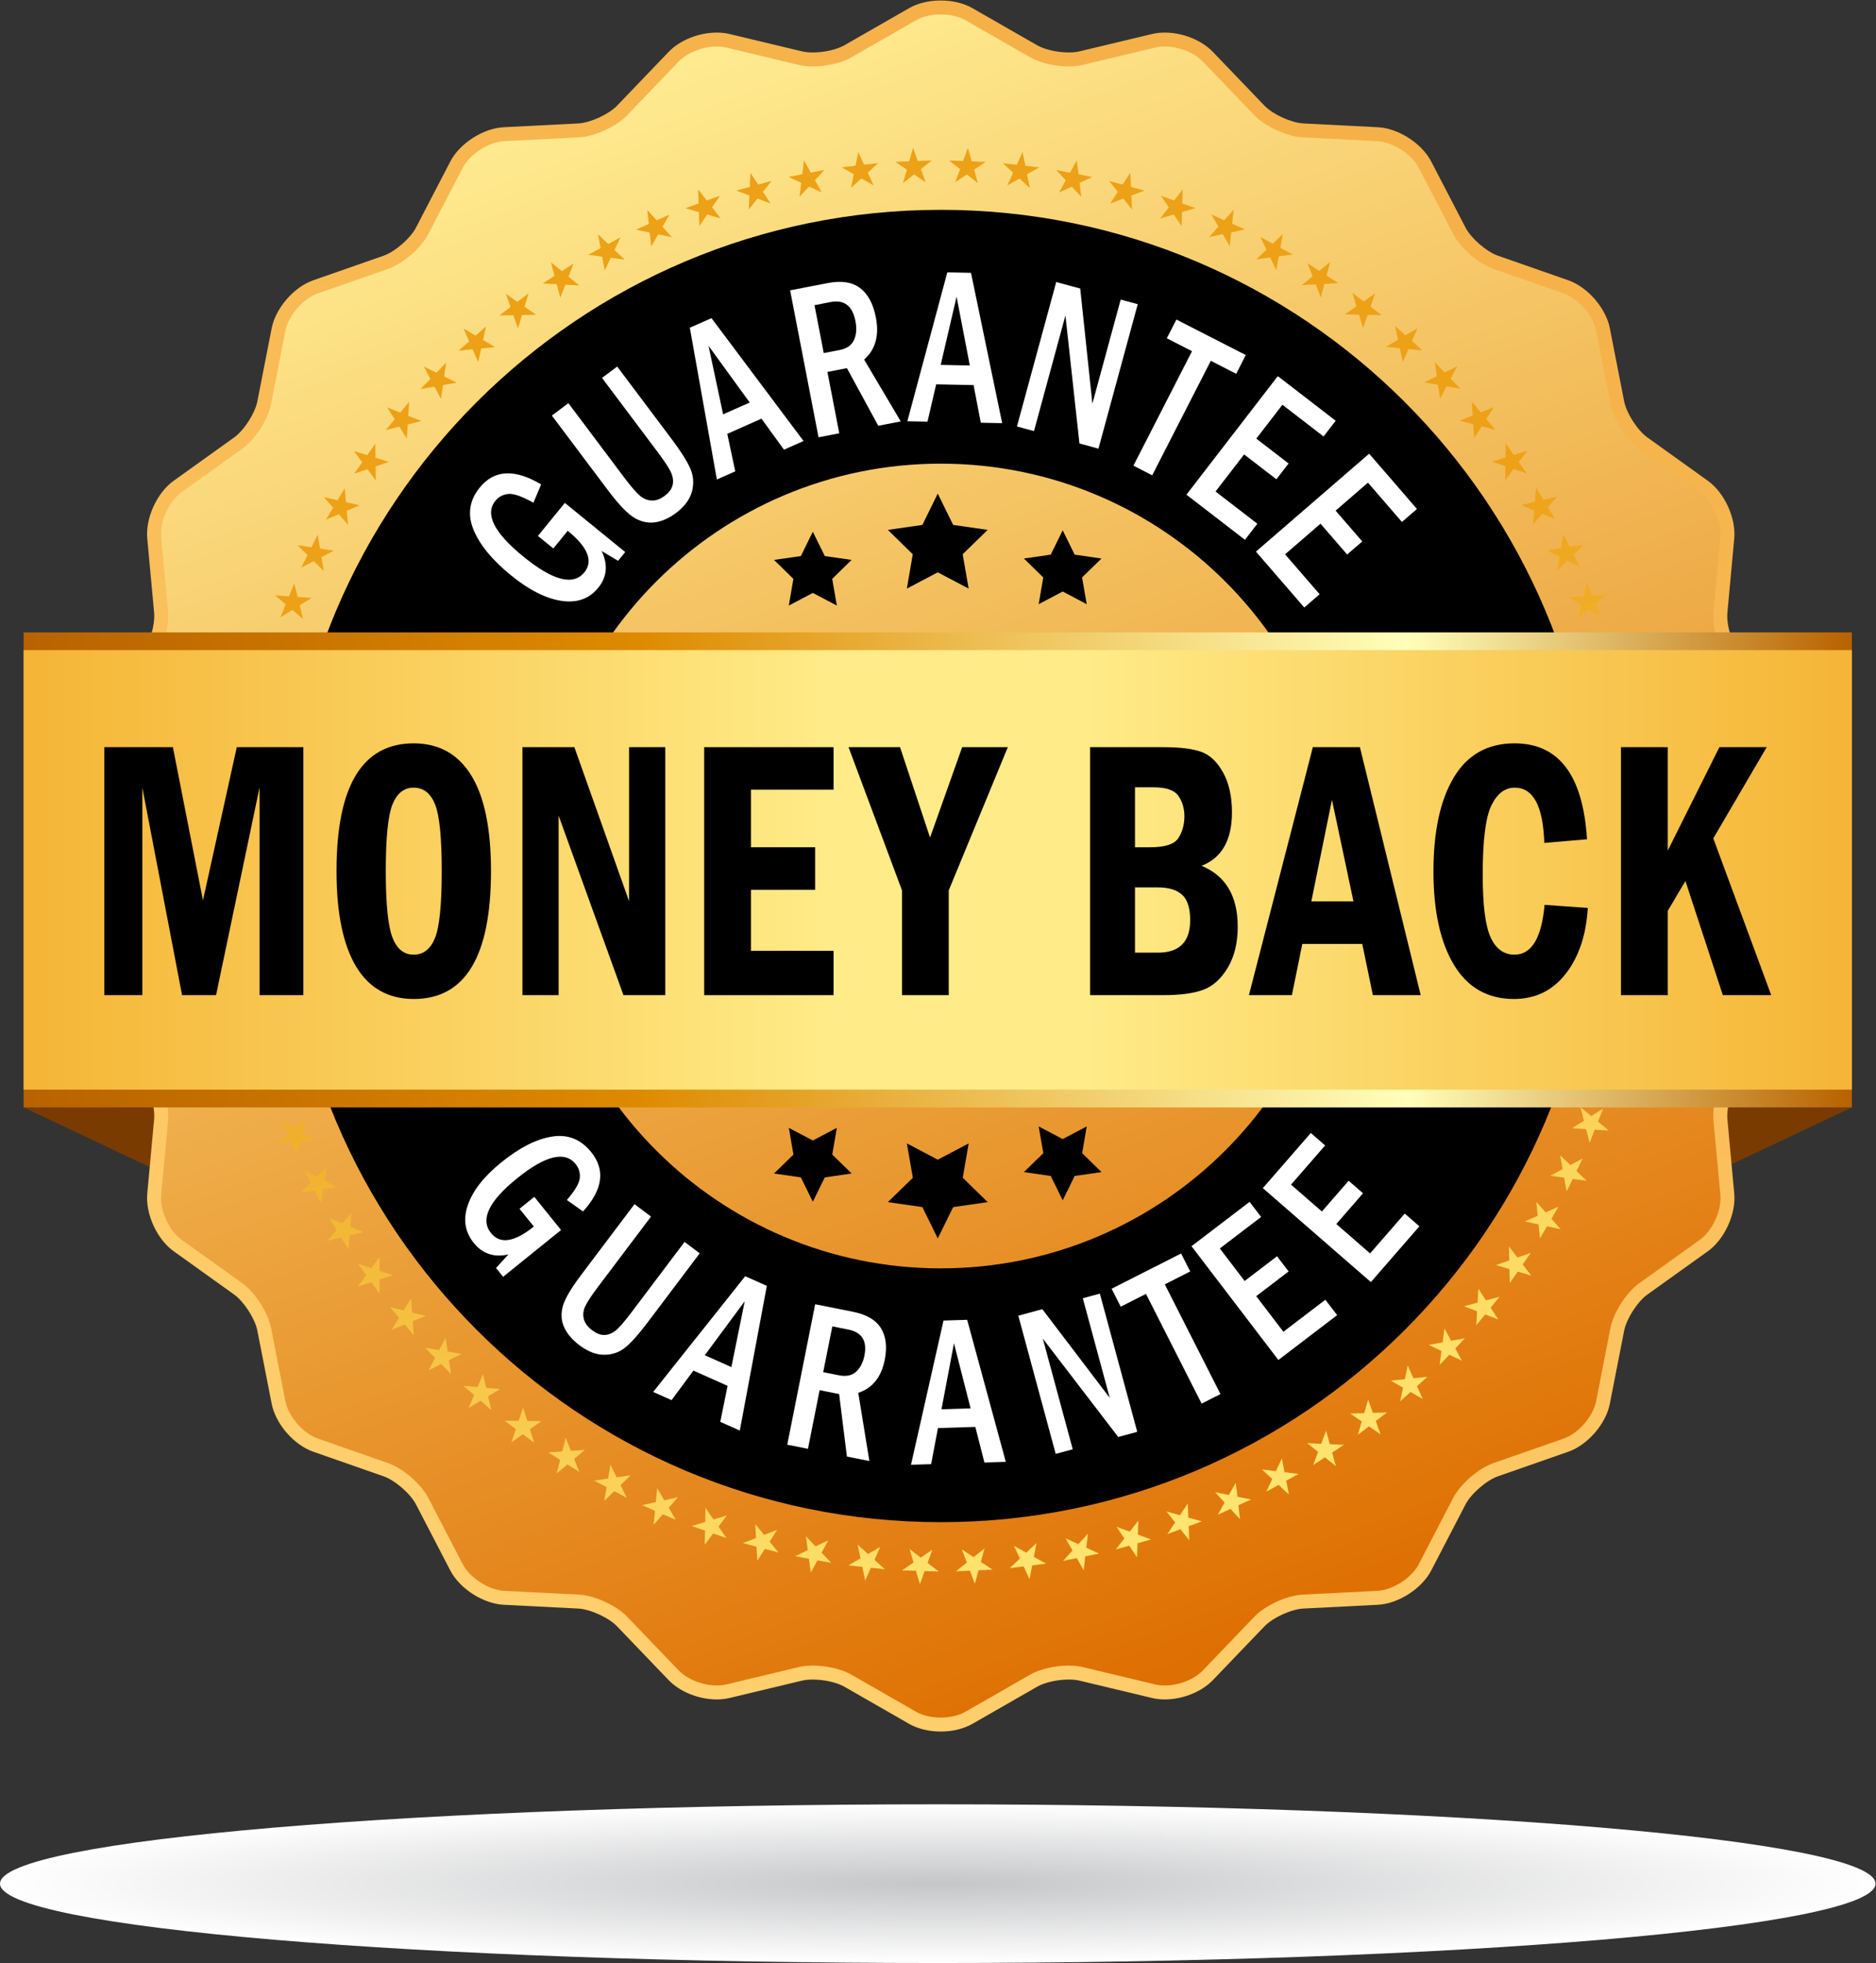 <?xml version="1.0" encoding="UTF-8" standalone="no"?>
<!-- Created with Inkscape (http://www.inkscape.org/) -->

<svg
   version="1.1"
   id="svg2"
   xml:space="preserve"
   width="530.653"
   height="555.28"
   viewBox="0 0 530.653 555.28"
   sodipodi:docname="shutterstock_243281017.eps"
   xmlns:inkscape="http://www.inkscape.org/namespaces/inkscape"
   xmlns:sodipodi="http://sodipodi.sourceforge.net/DTD/sodipodi-0.dtd"
   xmlns="http://www.w3.org/2000/svg"
   xmlns:svg="http://www.w3.org/2000/svg"><rect x="0" y="0" width="530.653" height="555.28" fill="#333333" stroke="none"/><defs
     id="defs6"><clipPath
       clipPathUnits="userSpaceOnUse"
       id="clipPath18"><path
         d="M 3979.88,168.379 C 3979.88,75.371 3088.96,0 1989.94,0 890.93,0 0,75.371 0,168.379 c 0,93.012 890.93,168.383 1989.94,168.383 1099.02,0 1989.94,-75.371 1989.94,-168.383 z"
         id="path16" /></clipPath><radialGradient
       fx="0"
       fy="0"
       cx="0"
       cy="0"
       r="1"
       gradientUnits="userSpaceOnUse"
       gradientTransform="matrix(1990.08,0,0,-168.372,1989.95,168.38)"
       spreadMethod="pad"
       id="radialGradient24"><stop
         style="stop-opacity:1;stop-color:#c5c6c8"
         offset="0"
         id="stop20" /><stop
         style="stop-opacity:1;stop-color:#ffffff"
         offset="1"
         id="stop22" /></radialGradient><clipPath
       clipPathUnits="userSpaceOnUse"
       id="clipPath38"><path
         d="m 1996.3,491.219 c -25.01,0 -48.91,5.812 -67.29,16.383 l -137.24,78.738 c -15.88,9.09 -42.83,15.191 -67.01,15.191 -8.63,0 -16.55,-0.781 -22.84,-2.301 l -153.93,-36.851 c -8.35,-2.008 -17.4,-3.051 -26.82,-3.051 -38.28,0 -78.42,16.102 -102.27,40.953 L 1309.37,714.5 c -17.7,18.422 -57.03,36.422 -82.56,37.699 l -158.04,7.992 c -43.48,2.219 -93.172,34.149 -113.211,72.739 l -72.926,140.422 c -11.774,22.699 -44.488,51.038 -68.625,59.448 l -149.356,52.21 c -41.054,14.34 -79.781,59 -88.132,101.66 L 546.094,1342 c -4.879,25.09 -28.274,61.49 -49.051,76.38 l -128.645,92.15 c -35.335,25.32 -59.882,79.08 -55.894,122.4 l 14.566,157.55 c 2.383,25.45 -9.808,66.96 -25.539,87.12 l -97.465,124.66 c -26.808,34.28 -35.211,92.77 -19.125,133.19 l 58.364,147.08 c 9.414,23.76 9.414,67.05 0,90.79 l -58.364,147.11 c -16.062,40.39 -7.644,98.91 19.125,133.17 l 97.465,124.67 c 15.731,20.12 27.922,61.64 25.539,87.1 l -14.566,157.55 c -3.988,43.3 20.559,97.08 55.863,122.39 l 128.676,92.19 c 20.777,14.89 44.172,51.28 49.051,76.36 l 30.426,155.32 c 8.398,42.7 47.078,87.36 88.132,101.67 l 149.403,52.19 c 24.121,8.44 56.828,36.8 68.578,59.46 l 72.926,140.43 c 20.039,38.6 69.771,70.56 113.211,72.74 l 158.04,8.01 c 25.53,1.29 64.86,19.27 82.56,37.7 l 109.53,114.2 c 23.85,24.87 63.99,40.94 102.27,40.94 9.42,0 18.47,-1.02 26.82,-3.02 l 153.93,-36.86 c 6.32,-1.5 14.21,-2.31 22.85,-2.31 24.17,0.02 51.12,6.13 67,15.23 l 137.24,78.72 c 18.39,10.54 42.3,16.35 67.29,16.35 24.98,0 48.88,-5.81 67.27,-16.33 l 137.28,-78.74 c 15.89,-9.1 42.83,-15.23 67,-15.23 8.66,0 16.53,0.81 22.81,2.31 l 153.94,36.86 c 8.37,2 17.42,3.02 26.85,3.02 38.27,0 78.4,-16.07 102.23,-40.94 l 109.54,-114.2 c 17.7,-18.43 57.04,-36.41 82.58,-37.7 l 158.05,-8.01 c 43.43,-2.18 93.14,-34.14 113.19,-72.74 l 72.92,-140.43 c 11.8,-22.66 44.49,-51.02 68.6,-59.46 l 149.4,-52.19 c 41.08,-14.35 79.77,-59.01 88.12,-101.67 l 30.4,-155.32 c 4.91,-25.05 28.31,-61.45 49.12,-76.36 l 128.6,-92.19 c 35.35,-25.34 59.92,-79.13 55.87,-122.42 l -14.52,-157.52 c -2.39,-25.46 9.79,-66.98 25.52,-87.1 l 97.47,-124.67 c 26.8,-34.24 35.22,-92.76 19.14,-133.18 l -58.36,-147.1 c -9.45,-23.74 -9.45,-67.02 0,-90.79 l 58.36,-147.08 c 16.08,-40.44 7.66,-98.92 -19.14,-133.19 l -97.44,-124.68 c -15.76,-20.14 -27.94,-61.65 -25.56,-87.07 l 14.56,-157.58 c 4.02,-43.3 -20.55,-97.08 -55.9,-122.42 l -128.66,-92.13 c -20.75,-14.92 -44.15,-51.3 -49.06,-76.38 l -30.4,-155.29 c -8.35,-42.67 -47.04,-87.32 -88.09,-101.7 l -149.44,-52.21 c -24.1,-8.41 -56.79,-36.749 -68.62,-59.448 L 3037.07,832.93 c -20.06,-38.59 -69.78,-70.52 -113.22,-72.739 l -158.05,-7.992 c -25.54,-1.277 -64.88,-19.277 -82.58,-37.699 L 2573.68,600.281 c -23.83,-24.851 -63.96,-40.953 -102.23,-40.953 -9.43,0 -18.48,1.043 -26.85,3.051 l -153.9,36.851 c -6.3,1.52 -14.19,2.301 -22.82,2.301 -24.2,0 -51.16,-6.101 -67.05,-15.222 l -137.25,-78.707 c -18.39,-10.571 -42.28,-16.383 -67.28,-16.383 z"
         id="path36" /></clipPath><linearGradient
       x1="0"
       y1="0"
       x2="1"
       y2="0"
       gradientUnits="userSpaceOnUse"
       gradientTransform="matrix(-1254.11,-3445.63,-3445.63,1254.11,2623.36,4050.75)"
       spreadMethod="pad"
       id="linearGradient44"><stop
         style="stop-opacity:1;stop-color:#f5b047"
         offset="0"
         id="stop40" /><stop
         style="stop-opacity:1;stop-color:#ffcf6e"
         offset="1"
         id="stop42" /></linearGradient><clipPath
       clipPathUnits="userSpaceOnUse"
       id="clipPath54"><path
         d="m 3721.82,2271.63 c -12.31,30.96 -12.31,81.64 0,112.62 l 58.37,147.05 c 12.28,30.98 5.54,77.8 -14.97,104.06 l -97.46,124.67 c -20.51,26.27 -34.81,74.88 -31.72,108.06 l 14.58,157.56 c 3.08,33.19 -16.57,76.2 -43.65,95.6 l -128.66,92.19 c -27.06,19.42 -54.46,62.04 -60.89,94.74 l -30.39,155.3 c -6.39,32.69 -37.37,68.43 -68.82,79.42 l -149.42,52.19 c -31.46,11.02 -69.74,44.19 -85.11,73.76 l -72.92,140.44 c -15.34,29.57 -55.13,55.14 -88.39,56.84 l -158.07,7.99 c -33.26,1.66 -79.36,22.73 -102.44,46.77 l -109.53,114.2 c -23.05,24.06 -68.44,37.38 -100.83,29.62 l -153.91,-36.85 c -32.38,-7.77 -82.56,-0.55 -111.47,16.03 l -137.27,78.72 c -28.93,16.58 -76.19,16.58 -105.1,0 l -137.26,-78.72 c -28.9,-16.58 -79.06,-23.8 -111.45,-16.03 l -153.92,36.85 c -32.39,7.76 -77.78,-5.56 -100.85,-29.62 l -109.53,-114.2 c -23.07,-24.04 -69.16,-45.11 -102.42,-46.77 l -158.06,-7.99 c -33.28,-1.7 -73.065,-27.27 -88.412,-56.84 l -72.942,-140.44 c -15.332,-29.57 -53.64,-62.74 -85.097,-73.76 L 674.398,3542.9 c -31.46,-10.99 -62.418,-46.73 -68.824,-79.42 l -30.402,-155.3 c -6.406,-32.7 -33.793,-75.32 -60.887,-94.74 l -128.633,-92.19 c -27.093,-19.4 -46.742,-62.41 -43.656,-95.6 l 14.57,-157.56 c 3.059,-33.18 -11.207,-81.79 -31.726,-108.06 l -97.453,-124.67 c -20.512,-26.26 -27.246,-73.07 -14.953,-104.04 l 58.371,-147.07 c 12.297,-30.98 12.297,-81.66 0,-112.62 l -58.371,-147.09 c -12.293,-30.97 -5.559,-77.78 14.953,-104.04 l 97.453,-124.69 c 20.519,-26.23 34.785,-74.86 31.726,-108.05 l -14.57,-157.58 c -3.086,-33.18 16.563,-76.19 43.656,-95.58 l 128.633,-92.18 c 27.094,-19.41 54.481,-62.03 60.887,-94.73 l 30.402,-155.28 c 6.406,-32.7 37.364,-68.45 68.824,-79.46 l 149.395,-52.2 c 31.449,-10.99 69.742,-44.19 85.102,-73.73 l 72.953,-140.438 c 15.347,-29.57 55.132,-55.141 88.412,-56.832 l 158.06,-8 c 33.26,-1.668 79.35,-22.738 102.42,-46.75 l 109.53,-114.219 c 23.07,-24.07 68.46,-37.39 100.85,-29.633 l 153.92,36.864 c 32.39,7.75 82.55,0.566 111.45,-16.032 l 137.26,-78.699 c 28.91,-16.609 76.17,-16.609 105.1,0 l 137.27,78.699 c 28.91,16.598 79.09,23.782 111.47,16.032 l 153.91,-36.864 c 32.39,-7.757 77.78,5.563 100.83,29.633 L 2661.86,735 c 23.08,24.012 69.18,45.082 102.44,46.75 l 158.07,8 c 33.26,1.691 73.05,27.262 88.39,56.832 l 72.92,140.438 c 15.37,29.54 53.65,62.74 85.11,73.73 l 149.42,52.2 c 31.45,11.01 62.43,46.76 68.82,79.46 l 30.39,155.28 c 6.43,32.7 33.83,75.32 60.89,94.73 l 128.66,92.18 c 27.08,19.39 46.73,62.4 43.65,95.58 l -14.58,157.58 c -3.09,33.19 11.21,81.82 31.72,108.05 l 97.46,124.69 c 20.51,26.26 27.25,73.07 14.97,104.04 z"
         id="path52" /></clipPath><linearGradient
       x1="0"
       y1="0"
       x2="1"
       y2="0"
       gradientUnits="userSpaceOnUse"
       gradientTransform="matrix(-1233.82,3389.89,3389.89,1233.82,2613.2,632.99)"
       spreadMethod="pad"
       id="linearGradient60"><stop
         style="stop-opacity:1;stop-color:#de6e00"
         offset="0"
         id="stop56" /><stop
         style="stop-opacity:1;stop-color:#ffeb91"
         offset="1"
         id="stop58" /></linearGradient><clipPath
       clipPathUnits="userSpaceOnUse"
       id="clipPath72"><path
         d="m 630.277,1714.98 -11.488,27.42 -29.684,-2.46 22.571,19.44 -11.52,27.42 25.457,-15.39 22.571,19.46 -6.829,-29.04 25.461,-15.46 -29.668,-2.44 z m 50.828,-102.31 -13.55,26.48 -29.418,-4.73 21.051,21.11 -13.586,26.51 26.554,-13.44 21.028,21.12 -4.614,-29.49 26.586,-13.44 -29.414,-4.74 z m 58.465,-98.33 -15.531,25.39 -28.965,-6.88 19.375,22.61 -15.504,25.42 27.485,-11.44 19.375,22.64 -2.383,-29.74 27.523,-11.42 -28.976,-6.93 z m 65.719,-93.67 -17.402,24.16 -28.375,-9.09 17.633,24.03 -17.399,24.14 28.281,-9.28 17.602,24.03 -0.125,-29.82 28.305,-9.32 -28.348,-9.09 z m 72.602,-88.31 -19.2,22.76 -27.582,-11.22 15.743,25.3 -19.207,22.75 28.914,-7.1 15.738,25.29 2.129,-29.7 28.937,-7.18 -27.601,-11.2 z m 79.199,-82.52 -20.883,21.22 -26.637,-13.28 13.743,26.41 -20.868,21.23 29.352,-4.89 13.726,26.44 4.426,-29.5 29.403,-4.89 -26.633,-13.32 z m 85.34,-76.21 -22.44,19.57 -25.556,-15.33 11.676,27.44 -22.458,19.52 29.658,-2.59 11.65,27.4 6.69,-29.04 29.68,-2.66 -25.53,-15.29 z m 90.85,-69.36 -23.88,17.81 -24.28,-17.26 9.53,28.24 -23.9,17.76 29.77,-0.31 9.52,28.22 8.89,-28.45 29.8,-0.35 -24.29,-17.23 z m 96.03,-62.19 -25.18,15.86 -22.89,-19.05 7.32,28.88 -25.18,15.87 29.69,1.98 7.36,28.87 11.02,-27.7 29.74,1.98 -22.87,-19.07 z m 100.5,-54.752 -26.32,13.942 -21.37,-20.77 5.08,29.35 -26.28,13.92 29.43,4.23 5.11,29.35 13.13,-26.76 29.49,4.23 -21.36,-20.75 z m 104.24,-46.84 -27.3,11.864 -19.72,-22.282 2.84,29.629 -27.29,11.891 29.06,6.461 2.85,29.659 15.12,-25.698 29.11,6.437 L 1419,966.16 Z m 107.52,-38.777 -28.11,9.738 -17.98,-23.699 0.6,29.762 -28.13,9.738 28.48,8.66 0.59,29.801 17.05,-24.43 28.5,8.617 -17.98,-23.757 z m 110.31,-30.539 -28.79,7.59 -16.13,-25.012 -1.66,29.719 -28.78,7.59 27.74,10.793 -1.67,29.757 18.86,-23.109 27.76,10.781 -16.1,-25.031 z m 112.03,-22.024 -29.28,5.383 -14.2,-26.172 -3.9,29.512 -29.26,5.399 26.81,12.871 -3.9,29.519 20.53,-21.609 26.88,12.859 -14.18,-26.191 z m 113.79,-13.519 -29.61,3.141 -12.15,-27.188 -6.15,29.129 -29.6,3.148 25.78,14.879 -6.17,29.153 22.13,-19.981 25.81,14.879 -12.11,-27.187 z m 114.16,-4.789 -29.76,0.879 -10.03,-28.039 -8.37,28.601 -29.74,0.879 24.57,16.801 -8.35,28.578 23.58,-18.25 24.62,16.801 -10.04,-28.02 z m 114.34,3.922 -29.74,-1.383 -7.89,-28.719 -10.48,27.871 -29.77,-1.402 23.23,18.641 -10.51,27.859 24.9,-16.367 23.28,18.617 -7.89,-28.719 z m 113.7,12.726 -29.56,-3.668 -5.63,-29.261 -12.6,26.992 -29.56,-3.653 21.72,20.332 -12.63,26.961 26.1,-14.382 21.76,20.339 -5.65,-29.269 z m 112.27,21.371 -29.18,-5.929 -3.37,-29.59 -14.66,25.93 -29.19,-5.93 20.11,21.969 -14.66,25.953 27.13,-12.391 20.13,21.938 -3.37,-29.559 z m 110.39,29.961 -28.66,-8.148 -1.1,-29.781 -16.59,24.75 -28.63,-8.141 18.33,23.422 -16.59,24.726 27.98,-10.25 18.37,23.461 -1.08,-29.769 z m 107.7,38.36 -27.91,-10.321 1.19,-29.75 -18.46,23.352 -27.92,-10.32 16.49,24.8 -18.45,23.368 28.69,-8.047 16.53,24.769 1.21,-29.761 z m 104.64,46.57 -27.03,-12.441 3.48,-29.579 -20.19,21.899 -27.06,-12.418 14.54,25.93 -20.18,21.91 29.23,-5.832 14.58,25.981 3.49,-29.579 z m 100.46,54.14 -26.04,-14.47 5.69,-29.209 -21.78,20.319 -26.04,-14.46 12.54,27.02 -21.77,20.3 29.57,-3.62 12.61,27.02 5.67,-29.26 z m 96.31,61.68 -24.87,-16.36 7.88,-28.73 -23.26,18.61 -24.87,-16.36 10.47,27.88 -23.23,18.61 29.79,-1.42 10.48,27.9 7.88,-28.71 z m 91.32,68.73 -23.56,-18.21 10.02,-28.01 -24.61,16.78 -23.54,-18.17 8.34,28.53 -24.57,16.81 29.77,0.86 8.38,28.61 10.03,-28.03 z m 85.97,75.7 -22.08,-19.95 12.15,-27.2 -25.83,14.86 -22.08,-19.92 6.13,29.11 -25.8,14.87 29.61,3.15 6.16,29.15 12.16,-27.18 z m 79.63,81.8 -20.51,-21.62 14.21,-26.15 -26.89,12.84 -20.49,-21.6 3.88,29.53 -26.86,12.84 29.29,5.41 3.92,29.56 14.2,-26.2 z m 73.33,87.94 -18.76,-23.08 16.16,-25.02 -27.78,10.73 -18.8,-23.1 1.63,29.71 -27.8,10.73 28.79,7.68 1.61,29.77 16.19,-25.01 z m 66.23,93.13 -16.97,-24.48 18.07,-23.69 -28.55,8.55 -16.96,-24.46 -0.69,29.76 -28.52,8.56 28.17,9.86 -0.69,29.78 18.03,-23.68 z m 58.97,98.07 -15.02,-25.72 19.79,-22.24 -29.1,6.35 -15.01,-25.69 -2.98,29.64 -29.11,6.36 27.33,11.95 -2.96,29.67 19.79,-22.27 z m 51.33,102.35 -13.02,-26.76 21.45,-20.68 -29.5,4.09 -13,-26.75 -5.25,29.3 -29.49,4.15 26.29,13.99 -5.21,29.35 21.47,-20.66 z m 43.36,105.93 -10.93,-27.73 22.95,-18.97 -29.73,1.86 -10.93,-27.68 -7.46,28.82 -29.73,1.86 25.16,15.98 -7.43,28.87 22.96,-18.99 z m 35.12,108.66 -8.8,-28.45 24.33,-17.15 -29.78,-0.4 -8.82,-28.46 -9.61,28.18 -29.79,-0.39 23.88,17.83 -9.58,28.23 24.32,-17.17 z m 26.84,111.28 -6.62,-29.06 25.56,-15.28 -29.67,-2.64 -6.61,-29.05 -11.72,27.36 -29.66,-2.66 22.43,19.61 -11.73,27.39 25.59,-15.26 z m 18.29,112.72 -4.4,-29.42 26.63,-13.3 -29.37,-4.91 -4.4,-29.45 -13.78,26.37 -29.36,-4.9 20.89,21.27 -13.76,26.46 26.65,-13.34 z m 9.65,113.97 -2.15,-29.7 27.6,-11.23 -28.94,-7.13 -2.16,-29.67 -15.73,25.26 -28.9,-7.13 19.2,22.8 -15.73,25.31 27.58,-11.23 z m 0.96,114.45 0.1,-29.77 28.35,-9.11 -28.27,-9.3 0.09,-29.77 -17.61,24 -28.29,-9.34 17.43,24.19 -17.62,24.05 28.37,-9.1 z m -7.85,114.06 2.42,-29.65 28.96,-6.9 -27.49,-11.46 2.39,-29.68 -19.37,22.57 -27.5,-11.42 15.51,25.43 -19.4,22.64 28.98,-6.89 z m -16.52,113.24 4.64,-29.4 29.44,-4.66 -26.56,-13.53 4.69,-29.39 -21.04,21.01 -26.59,-13.52 13.55,26.56 -21.09,21.04 29.39,-4.62 z m -25.23,111.57 6.94,-28.95 29.67,-2.38 -25.42,-15.52 6.93,-28.95 -22.64,19.34 -25.39,-15.56 11.43,27.55 -22.66,19.37 29.72,-2.36 z m -33.69,109.21 9.14,-28.36 29.77,-0.06 -24.14,-17.45 9.12,-28.34 -24.06,17.54 -24.11,-17.45 9.28,28.34 -24.06,17.58 29.78,-0.09 z m -41.95,106.34 11.24,-27.55 29.71,2.2 -22.72,-19.23 11.26,-27.57 -25.34,15.65 -22.71,-19.24 7.08,28.95 -25.33,15.7 29.7,2.21 z m -49.96,102.87 13.32,-26.61 29.44,4.44 -21.2,-20.89 13.31,-26.64 -26.4,13.69 -21.21,-20.93 4.85,29.4 -26.45,13.71 29.45,4.46 z m -57.81,98.85 15.42,-25.48 29,6.83 -19.47,-22.56 15.42,-25.45 -27.42,11.48 -19.48,-22.53 2.48,29.7 -27.48,11.54 28.99,6.81 z m -64.52,94.05 17.18,-24.32 28.45,8.83 -17.86,-23.84 17.19,-24.34 -28.18,9.58 -17.86,-23.88 0.42,29.8 -28.23,9.59 28.46,8.84 z m -71.9,89.1 18.99,-22.93 27.68,10.97 -15.95,-25.15 18.97,-22.93 -28.84,7.35 -15.95,-25.13 -1.87,29.73 -28.87,7.44 27.69,10.94 z m -78.36,83.12 20.69,-21.39 26.75,13.07 -13.98,-26.3 20.67,-21.42 -29.28,5.15 -14.01,-26.32 -4.12,29.52 -29.36,5.2 26.75,13.04 z m -84.71,77.08 22.27,-19.75 25.67,15.07 -11.92,-27.28 22.28,-19.79 -29.62,2.87 -11.92,-27.28 -6.42,29.1 -29.65,2.91 25.69,15.08 z m -90.32,70.21 23.74,-17.97 24.44,17 -9.78,-28.12 23.7,-17.98 -29.77,0.58 -9.74,-28.13 -8.63,28.52 -29.83,0.62 24.45,17 z m -95.3,63.02 25.04,-16.12 23.09,18.83 -7.61,-28.79 25.03,-16.11 -29.69,-1.71 -7.64,-28.79 -10.79,27.76 -29.73,-1.65 23.07,18.81 z m -100.04,55.65 26.21,-14.15 21.55,20.52 -5.36,-29.28 26.19,-14.16 -29.51,-3.95 -5.36,-29.33 -12.9,26.88 -29.52,-3.93 21.55,20.55 z m -103.87,47.8 27.18,-12.15 19.94,22.16 -3.1,-29.62 27.2,-12.13 -29.12,-6.2 -3.13,-29.62 -14.9,25.79 -29.15,-6.18 19.94,22.16 z m -107.17,39.74 28.02,-9.98 18.22,23.55 -0.86,-29.78 28.01,-9.99 -28.54,-8.42 -0.89,-29.77 -16.8,24.63 -28.6,-8.42 18.19,23.59 z m -110.03,31.52 28.67,-7.86 16.4,24.92 1.38,-29.74 28.73,-7.88 -27.84,-10.51 1.4,-29.78 -18.62,23.24 -27.89,-10.51 16.35,24.91 z m -112.09,23.09 29.24,-5.65 14.4,26.08 3.66,-29.57 29.21,-5.63 -26.95,-12.67 3.68,-29.55 -20.36,21.78 -27.02,-12.61 14.42,26.09 z m -113.38,14.5 29.59,-3.43 12.37,27.08 5.91,-29.18 29.58,-3.41 -25.93,-14.63 5.88,-29.18 -21.95,20.13 -25.95,-14.64 12.38,27.09 z m -114.06,5.82 29.72,-1.16 10.3,27.95 8.11,-28.67 29.74,-1.15 -24.74,-16.56 8.12,-28.68 -23.42,18.46 -24.75,-16.56 10.25,27.94 z m -114.34,-2.92 29.73,1.12 8.14,28.65 10.27,-27.97 29.75,1.13 -23.37,-18.4 10.25,-27.98 -24.76,16.61 -23.44,-18.43 8.15,28.66 z m -113.71,-11.68 29.59,3.43 5.91,29.17 12.35,-27.07 29.6,3.4 -21.91,-20.16 12.38,-27.1 -25.96,14.66 -21.97,-20.15 5.91,29.17 z m -112.65,-20.34 29.22,5.65 3.62,29.54 14.44,-26.04 29.22,5.66 -20.28,-21.79 14.42,-26.06 -26.99,12.63 -20.36,-21.79 3.65,29.58 z m -110.81,-29.01 28.68,7.86 1.39,29.77 16.35,-24.87 28.73,7.9 -18.56,-23.28 16.39,-24.88 -27.89,10.5 -18.59,-23.28 1.37,29.77 z m -107.93,-37.37 28.01,10.09 -0.93,29.77 18.25,-23.54 28.01,10.08 -16.69,-24.65 18.21,-23.54 -28.6,8.33 -16.77,-24.65 -0.94,29.76 z m -104.9,-45.55 27.15,12.19 -3.19,29.63 19.96,-22.09 27.17,12.19 -14.77,-25.82 19.98,-22.1 -29.16,6.09 -14.85,-25.82 -3.2,29.6 z m -101.28,-53.39 26.16,14.17 -5.43,29.28 21.62,-20.47 26.15,14.2 -12.77,-26.88 21.6,-20.49 -29.55,3.87 -12.85,-26.9 -5.41,29.29 z m -96.65,-60.71 25.01,16.13 -7.61,28.78 23.1,-18.83 25.01,16.14 -10.75,-27.76 23.09,-18.83 -29.74,1.67 -10.78,-27.79 -7.63,28.79 z m -92.08,-68.06 23.72,18 -9.76,28.14 24.44,-17.05 23.7,18.01 -8.58,-28.51 24.44,-17.01 -29.79,-0.59 -8.63,-28.54 -9.79,28.14 z m -86.345,-74.64 22.277,19.73 -11.875,27.32 25.663,-15.1 22.27,19.74 -6.37,-29.05 25.65,-15.11 -29.65,-2.89 -6.43,-29.09 -11.91,27.3 z m -80.664,-81.36 20.715,21.4 -13.953,26.31 26.738,-13.08 20.687,21.4 -4.164,-29.45 26.789,-13.12 -29.375,-5.13 -4.136,-29.53 -13.997,26.3 z m -74.012,-87.16 19,22.91 -15.937,25.16 27.66,-10.97 18.992,22.92 -1.859,-29.72 27.691,-10.99 -28.898,-7.38 -1.864,-29.74 -15.941,25.15 z m -67.086,-92.6 17.184,24.29 -17.844,23.88 28.43,-8.82 17.168,24.32 0.429,-29.75 28.485,-8.85 -28.235,-9.57 0.395,-29.82 -17.832,23.86 z m -59.883,-97.59 15.246,25.54 -19.621,22.45 29.067,-6.65 15.258,25.59 2.71,-29.64 29.032,-6.62 -27.399,-11.72 2.672,-29.71 -19.597,22.43 z m -52.152,-101.68 13.27,26.63 -21.258,20.87 29.445,-4.39 13.258,26.65 4.969,-29.33 29.472,-4.39 -26.429,-13.79 4.941,-29.4 -21.266,20.86 z m -44.336,-105.54 11.203,27.57 -22.773,19.19 29.691,-2.1 11.192,27.56 7.207,-28.89 29.699,-2.11 -25.285,-15.77 7.144,-28.92 -22.777,19.18 z m -36.105,-108.38 9.07,28.35 -24.16,17.37 29.781,0.13 9.059,28.36 9.347,-28.24 29.805,0.13 -24.051,-17.62 9.344,-28.3 -24.176,17.38 z m -27.817,-111.04 6.903,28.98 -25.446,15.5 29.688,2.41 6.898,28.95 11.488,-27.47 29.676,2.39 -22.637,-19.39 11.481,-27.49 -25.438,15.47 z m -19.273,-112.54 4.683,29.41 -26.527,13.53 29.414,4.64 4.676,29.39 13.519,-26.52 29.411,4.65 -21.079,-21.06 13.524,-26.56 -26.543,13.53 z m -10.703,-113.87 2.433,29.66 -27.484,11.5 28.98,6.83 2.426,29.7 15.492,-25.41 28.989,6.87 -19.407,-22.61 15.5,-25.47 -27.508,11.5 z m -1.965,-114.37 0.16,29.75 -28.281,9.36 28.355,9.06 0.176,29.76 17.375,-24.13 28.379,9.04 -17.645,-24.02 17.379,-24.19 -28.262,9.32 z m 6.765,-114.08 -2.113,29.69 -28.933,7.14 27.617,11.2 -2.117,29.71 19.164,-22.74 27.605,11.19 -15.754,-25.31 19.188,-22.8 -28.887,7.14 z m 15.52,-113.31 -4.395,29.44 -29.406,4.92 26.672,13.3 -4.379,29.42 20.863,-21.19 26.653,13.29 -13.774,-26.42 20.903,-21.28 -29.371,4.93 z m 24.234,-111.99 -6.672,29.05 -29.671,2.6 25.554,15.34 -6.652,28.98 22.469,-19.53 25.535,15.28 -11.684,-27.38 22.473,-19.6 -29.68,2.64 z m 32.715,-109.62 -8.867,28.42 -29.777,0.32 24.285,17.26 -8.864,28.42 23.895,-17.79 24.293,17.23 -9.539,-28.23 23.91,-17.8 -29.785,0.35 z"
         id="path70" /></clipPath><linearGradient
       x1="0"
       y1="0"
       x2="1"
       y2="0"
       gradientUnits="userSpaceOnUse"
       gradientTransform="matrix(-1043.22,2866.13,2866.13,1043.22,2517.97,895.08)"
       spreadMethod="pad"
       id="linearGradient80"><stop
         style="stop-opacity:1;stop-color:#ffe672"
         offset="0"
         id="stop74" /><stop
         style="stop-opacity:1;stop-color:#eda117"
         offset="0.616"
         id="stop76" /><stop
         style="stop-opacity:1;stop-color:#eda117"
         offset="1"
         id="stop78" /></linearGradient><clipPath
       clipPathUnits="userSpaceOnUse"
       id="clipPath90"><path
         d="M 3929.71,1815.68 H 50.16 v 1008 H 3929.71 Z"
         id="path88" /></clipPath><linearGradient
       x1="0"
       y1="0"
       x2="1"
       y2="0"
       gradientUnits="userSpaceOnUse"
       gradientTransform="matrix(3879.55,0,0,-3879.55,50.161,2319.68)"
       spreadMethod="pad"
       id="linearGradient100"><stop
         style="stop-opacity:1;stop-color:#b86300"
         offset="0"
         id="stop92" /><stop
         style="stop-opacity:1;stop-color:#de8a00"
         offset="0.335"
         id="stop94" /><stop
         style="stop-opacity:1;stop-color:#ffffba"
         offset="0.758"
         id="stop96" /><stop
         style="stop-opacity:1;stop-color:#b86300"
         offset="1"
         id="stop98" /></linearGradient><clipPath
       clipPathUnits="userSpaceOnUse"
       id="clipPath110"><path
         d="M 3929.71,1853.32 H 50.16 v 932.71 H 3929.71 Z"
         id="path108" /></clipPath><linearGradient
       x1="0"
       y1="0"
       x2="1"
       y2="0"
       gradientUnits="userSpaceOnUse"
       gradientTransform="matrix(3879.55,0,0,-3879.55,50.161,2319.67)"
       spreadMethod="pad"
       id="linearGradient120"><stop
         style="stop-opacity:1;stop-color:#f5b536"
         offset="0"
         id="stop112" /><stop
         style="stop-opacity:1;stop-color:#ffeb87"
         offset="0.44"
         id="stop114" /><stop
         style="stop-opacity:1;stop-color:#ffeb87"
         offset="0.582"
         id="stop116" /><stop
         style="stop-opacity:1;stop-color:#f5b536"
         offset="1"
         id="stop118" /></linearGradient></defs><sodipodi:namedview
     id="namedview4"
     pagecolor="#ffffff"
     bordercolor="#666666"
     borderopacity="1.0"
     inkscape:pageshadow="2"
     inkscape:pageopacity="0.0"
     inkscape:pagecheckerboard="0" /><g
     id="g8"
     inkscape:groupmode="layer"
     inkscape:label="ink_ext_XXXXXX"
     transform="matrix(1.333,0,0,-1.333,0,555.28)"><g
       id="g10"
       transform="scale(0.1)"><g
         id="g12"><g
           id="g14"
           clip-path="url(#clipPath18)"><path
             d="M 3979.88,168.379 C 3979.88,75.371 3088.96,0 1989.94,0 890.93,0 0,75.371 0,168.379 c 0,93.012 890.93,168.383 1989.94,168.383 1099.02,0 1989.94,-75.371 1989.94,-168.383"
             style="fill:url(#radialGradient24);fill-opacity:1;fill-rule:nonzero;stroke:none"
             id="path26" /></g></g><path
         d="M 854.813,1815.68 H 50.16 L 682.383,1516.43 Z"
         style="fill:#7a3b00;fill-opacity:1;fill-rule:nonzero;stroke:none"
         id="path28" /><path
         d="m 3123.84,1815.68 h 805.85 l -633.42,-299.25 z"
         style="fill:#7a3b00;fill-opacity:1;fill-rule:nonzero;stroke:none"
         id="path30" /><g
         id="g32"><g
           id="g34"
           clip-path="url(#clipPath38)"><path
             d="m 1996.3,491.219 c -25.01,0 -48.91,5.812 -67.29,16.383 l -137.24,78.738 c -15.88,9.09 -42.83,15.191 -67.01,15.191 -8.63,0 -16.55,-0.781 -22.84,-2.301 l -153.93,-36.851 c -8.35,-2.008 -17.4,-3.051 -26.82,-3.051 -38.28,0 -78.42,16.102 -102.27,40.953 L 1309.37,714.5 c -17.7,18.422 -57.03,36.422 -82.56,37.699 l -158.04,7.992 c -43.48,2.219 -93.172,34.149 -113.211,72.739 l -72.926,140.422 c -11.774,22.699 -44.488,51.038 -68.625,59.448 l -149.356,52.21 c -41.054,14.34 -79.781,59 -88.132,101.66 L 546.094,1342 c -4.879,25.09 -28.274,61.49 -49.051,76.38 l -128.645,92.15 c -35.335,25.32 -59.882,79.08 -55.894,122.4 l 14.566,157.55 c 2.383,25.45 -9.808,66.96 -25.539,87.12 l -97.465,124.66 c -26.808,34.28 -35.211,92.77 -19.125,133.19 l 58.364,147.08 c 9.414,23.76 9.414,67.05 0,90.79 l -58.364,147.11 c -16.062,40.39 -7.644,98.91 19.125,133.17 l 97.465,124.67 c 15.731,20.12 27.922,61.64 25.539,87.1 l -14.566,157.55 c -3.988,43.3 20.559,97.08 55.863,122.39 l 128.676,92.19 c 20.777,14.89 44.172,51.28 49.051,76.36 l 30.426,155.32 c 8.398,42.7 47.078,87.36 88.132,101.67 l 149.403,52.19 c 24.121,8.44 56.828,36.8 68.578,59.46 l 72.926,140.43 c 20.039,38.6 69.771,70.56 113.211,72.74 l 158.04,8.01 c 25.53,1.29 64.86,19.27 82.56,37.7 l 109.53,114.2 c 23.85,24.87 63.99,40.94 102.27,40.94 9.42,0 18.47,-1.02 26.82,-3.02 l 153.93,-36.86 c 6.32,-1.5 14.21,-2.31 22.85,-2.31 24.17,0.02 51.12,6.13 67,15.23 l 137.24,78.72 c 18.39,10.54 42.3,16.35 67.29,16.35 24.98,0 48.88,-5.81 67.27,-16.33 l 137.28,-78.74 c 15.89,-9.1 42.83,-15.23 67,-15.23 8.66,0 16.53,0.81 22.81,2.31 l 153.94,36.86 c 8.37,2 17.42,3.02 26.85,3.02 38.27,0 78.4,-16.07 102.23,-40.94 l 109.54,-114.2 c 17.7,-18.43 57.04,-36.41 82.58,-37.7 l 158.05,-8.01 c 43.43,-2.18 93.14,-34.14 113.19,-72.74 l 72.92,-140.43 c 11.8,-22.66 44.49,-51.02 68.6,-59.46 l 149.4,-52.19 c 41.08,-14.35 79.77,-59.01 88.12,-101.67 l 30.4,-155.32 c 4.91,-25.05 28.31,-61.45 49.12,-76.36 l 128.6,-92.19 c 35.35,-25.34 59.92,-79.13 55.87,-122.42 l -14.52,-157.52 c -2.39,-25.46 9.79,-66.98 25.52,-87.1 l 97.47,-124.67 c 26.8,-34.24 35.22,-92.76 19.14,-133.18 l -58.36,-147.1 c -9.45,-23.74 -9.45,-67.02 0,-90.79 l 58.36,-147.08 c 16.08,-40.44 7.66,-98.92 -19.14,-133.19 l -97.44,-124.68 c -15.76,-20.14 -27.94,-61.65 -25.56,-87.07 l 14.56,-157.58 c 4.02,-43.3 -20.55,-97.08 -55.9,-122.42 l -128.66,-92.13 c -20.75,-14.92 -44.15,-51.3 -49.06,-76.38 l -30.4,-155.29 c -8.35,-42.67 -47.04,-87.32 -88.09,-101.7 l -149.44,-52.21 c -24.1,-8.41 -56.79,-36.749 -68.62,-59.448 L 3037.07,832.93 c -20.06,-38.59 -69.78,-70.52 -113.22,-72.739 l -158.05,-7.992 c -25.54,-1.277 -64.88,-19.277 -82.58,-37.699 L 2573.68,600.281 c -23.83,-24.851 -63.96,-40.953 -102.23,-40.953 -9.43,0 -18.48,1.043 -26.85,3.051 l -153.9,36.851 c -6.3,1.52 -14.19,2.301 -22.82,2.301 -24.2,0 -51.16,-6.101 -67.05,-15.222 l -137.25,-78.707 c -18.39,-10.571 -42.28,-16.383 -67.28,-16.383 v 0"
             style="fill:url(#linearGradient44);fill-opacity:1;fill-rule:nonzero;stroke:none"
             id="path46" /></g></g><g
         id="g48"><g
           id="g50"
           clip-path="url(#clipPath54)"><path
             d="m 3721.82,2271.63 c -12.31,30.96 -12.31,81.64 0,112.62 l 58.37,147.05 c 12.28,30.98 5.54,77.8 -14.97,104.06 l -97.46,124.67 c -20.51,26.27 -34.81,74.88 -31.72,108.06 l 14.58,157.56 c 3.08,33.19 -16.57,76.2 -43.65,95.6 l -128.66,92.19 c -27.06,19.42 -54.46,62.04 -60.89,94.74 l -30.39,155.3 c -6.39,32.69 -37.37,68.43 -68.82,79.42 l -149.42,52.19 c -31.46,11.02 -69.74,44.19 -85.11,73.76 l -72.92,140.44 c -15.34,29.57 -55.13,55.14 -88.39,56.84 l -158.07,7.99 c -33.26,1.66 -79.36,22.73 -102.44,46.77 l -109.53,114.2 c -23.05,24.06 -68.44,37.38 -100.83,29.62 l -153.91,-36.85 c -32.38,-7.77 -82.56,-0.55 -111.47,16.03 l -137.27,78.72 c -28.93,16.58 -76.19,16.58 -105.1,0 l -137.26,-78.72 c -28.9,-16.58 -79.06,-23.8 -111.45,-16.03 l -153.92,36.85 c -32.39,7.76 -77.78,-5.56 -100.85,-29.62 l -109.53,-114.2 c -23.07,-24.04 -69.16,-45.11 -102.42,-46.77 l -158.06,-7.99 c -33.28,-1.7 -73.065,-27.27 -88.412,-56.84 l -72.942,-140.44 c -15.332,-29.57 -53.64,-62.74 -85.097,-73.76 L 674.398,3542.9 c -31.46,-10.99 -62.418,-46.73 -68.824,-79.42 l -30.402,-155.3 c -6.406,-32.7 -33.793,-75.32 -60.887,-94.74 l -128.633,-92.19 c -27.093,-19.4 -46.742,-62.41 -43.656,-95.6 l 14.57,-157.56 c 3.059,-33.18 -11.207,-81.79 -31.726,-108.06 l -97.453,-124.67 c -20.512,-26.26 -27.246,-73.07 -14.953,-104.04 l 58.371,-147.07 c 12.297,-30.98 12.297,-81.66 0,-112.62 l -58.371,-147.09 c -12.293,-30.97 -5.559,-77.78 14.953,-104.04 l 97.453,-124.69 c 20.519,-26.23 34.785,-74.86 31.726,-108.05 l -14.57,-157.58 c -3.086,-33.18 16.563,-76.19 43.656,-95.58 l 128.633,-92.18 c 27.094,-19.41 54.481,-62.03 60.887,-94.73 l 30.402,-155.28 c 6.406,-32.7 37.364,-68.45 68.824,-79.46 l 149.395,-52.2 c 31.449,-10.99 69.742,-44.19 85.102,-73.73 l 72.953,-140.438 c 15.347,-29.57 55.132,-55.141 88.412,-56.832 l 158.06,-8 c 33.26,-1.668 79.35,-22.738 102.42,-46.75 l 109.53,-114.219 c 23.07,-24.07 68.46,-37.39 100.85,-29.633 l 153.92,36.864 c 32.39,7.75 82.55,0.566 111.45,-16.032 l 137.26,-78.699 c 28.91,-16.609 76.17,-16.609 105.1,0 l 137.27,78.699 c 28.91,16.598 79.09,23.782 111.47,16.032 l 153.91,-36.864 c 32.39,-7.757 77.78,5.563 100.83,29.633 L 2661.86,735 c 23.08,24.012 69.18,45.082 102.44,46.75 l 158.07,8 c 33.26,1.691 73.05,27.262 88.39,56.832 l 72.92,140.438 c 15.37,29.54 53.65,62.74 85.11,73.73 l 149.42,52.2 c 31.45,11.01 62.43,46.76 68.82,79.46 l 30.39,155.28 c 6.43,32.7 33.83,75.32 60.89,94.73 l 128.66,92.18 c 27.08,19.39 46.73,62.4 43.65,95.58 l -14.58,157.58 c -3.09,33.19 11.21,81.82 31.72,108.05 l 97.46,124.69 c 20.51,26.26 27.25,73.07 14.97,104.04 l -58.37,147.09"
             style="fill:url(#linearGradient60);fill-opacity:1;fill-rule:nonzero;stroke:none"
             id="path62" /></g></g><path
         d="m 1996.3,1474.11 c -471.53,0 -853.79,382.29 -853.79,853.82 0,471.53 382.26,853.8 853.79,853.8 471.55,0 853.79,-382.27 853.79,-853.8 0,-471.53 -382.24,-853.82 -853.79,-853.82 z m 0,2246.24 c -769,0 -1392.405,-623.4 -1392.405,-1392.42 0,-769.03 623.405,-1392.418 1392.405,-1392.418 769,0 1392.42,623.388 1392.42,1392.418 0,769.02 -623.42,1392.42 -1392.42,1392.42"
         style="fill:#000000;fill-opacity:1;fill-rule:nonzero;stroke:none"
         id="path64" /><g
         id="g66"><g
           id="g68"
           clip-path="url(#clipPath72)"><path
             d="m 630.277,1714.98 -11.488,27.42 -29.684,-2.46 22.571,19.44 -11.52,27.42 25.457,-15.39 22.571,19.46 -6.829,-29.04 25.461,-15.46 -29.668,-2.44 z m 50.828,-102.31 -13.55,26.48 -29.418,-4.73 21.051,21.11 -13.586,26.51 26.554,-13.44 21.028,21.12 -4.614,-29.49 26.586,-13.44 -29.414,-4.74 z m 58.465,-98.33 -15.531,25.39 -28.965,-6.88 19.375,22.61 -15.504,25.42 27.485,-11.44 19.375,22.64 -2.383,-29.74 27.523,-11.42 -28.976,-6.93 z m 65.719,-93.67 -17.402,24.16 -28.375,-9.09 17.633,24.03 -17.399,24.14 28.281,-9.28 17.602,24.03 -0.125,-29.82 28.305,-9.32 -28.348,-9.09 z m 72.602,-88.31 -19.2,22.76 -27.582,-11.22 15.743,25.3 -19.207,22.75 28.914,-7.1 15.738,25.29 2.129,-29.7 28.937,-7.18 -27.601,-11.2 z m 79.199,-82.52 -20.883,21.22 -26.637,-13.28 13.743,26.41 -20.868,21.23 29.352,-4.89 13.726,26.44 4.426,-29.5 29.403,-4.89 -26.633,-13.32 z m 85.34,-76.21 -22.44,19.57 -25.556,-15.33 11.676,27.44 -22.458,19.52 29.658,-2.59 11.65,27.4 6.69,-29.04 29.68,-2.66 -25.53,-15.29 z m 90.85,-69.36 -23.88,17.81 -24.28,-17.26 9.53,28.24 -23.9,17.76 29.77,-0.31 9.52,28.22 8.89,-28.45 29.8,-0.35 -24.29,-17.23 z m 96.03,-62.19 -25.18,15.86 -22.89,-19.05 7.32,28.88 -25.18,15.87 29.69,1.98 7.36,28.87 11.02,-27.7 29.74,1.98 -22.87,-19.07 z m 100.5,-54.752 -26.32,13.942 -21.37,-20.77 5.08,29.35 -26.28,13.92 29.43,4.23 5.11,29.35 13.13,-26.76 29.49,4.23 -21.36,-20.75 z m 104.24,-46.84 -27.3,11.864 -19.72,-22.282 2.84,29.629 -27.29,11.891 29.06,6.461 2.85,29.659 15.12,-25.698 29.11,6.437 L 1419,966.16 Z m 107.52,-38.777 -28.11,9.738 -17.98,-23.699 0.6,29.762 -28.13,9.738 28.48,8.66 0.59,29.801 17.05,-24.43 28.5,8.617 -17.98,-23.757 z m 110.31,-30.539 -28.79,7.59 -16.13,-25.012 -1.66,29.719 -28.78,7.59 27.74,10.793 -1.67,29.757 18.86,-23.109 27.76,10.781 -16.1,-25.031 z m 112.03,-22.024 -29.28,5.383 -14.2,-26.172 -3.9,29.512 -29.26,5.399 26.81,12.871 -3.9,29.519 20.53,-21.609 26.88,12.859 -14.18,-26.191 z m 113.79,-13.519 -29.61,3.141 -12.15,-27.188 -6.15,29.129 -29.6,3.148 25.78,14.879 -6.17,29.153 22.13,-19.981 25.81,14.879 -12.11,-27.187 z m 114.16,-4.789 -29.76,0.879 -10.03,-28.039 -8.37,28.601 -29.74,0.879 24.57,16.801 -8.35,28.578 23.58,-18.25 24.62,16.801 -10.04,-28.02 z m 114.34,3.922 -29.74,-1.383 -7.89,-28.719 -10.48,27.871 -29.77,-1.402 23.23,18.641 -10.51,27.859 24.9,-16.367 23.28,18.617 -7.89,-28.719 z m 113.7,12.726 -29.56,-3.668 -5.63,-29.261 -12.6,26.992 -29.56,-3.653 21.72,20.332 -12.63,26.961 26.1,-14.382 21.76,20.339 -5.65,-29.269 z m 112.27,21.371 -29.18,-5.929 -3.37,-29.59 -14.66,25.93 -29.19,-5.93 20.11,21.969 -14.66,25.953 27.13,-12.391 20.13,21.938 -3.37,-29.559 z m 110.39,29.961 -28.66,-8.148 -1.1,-29.781 -16.59,24.75 -28.63,-8.141 18.33,23.422 -16.59,24.726 27.98,-10.25 18.37,23.461 -1.08,-29.769 z m 107.7,38.36 -27.91,-10.321 1.19,-29.75 -18.46,23.352 -27.92,-10.32 16.49,24.8 -18.45,23.368 28.69,-8.047 16.53,24.769 1.21,-29.761 z m 104.64,46.57 -27.03,-12.441 3.48,-29.579 -20.19,21.899 -27.06,-12.418 14.54,25.93 -20.18,21.91 29.23,-5.832 14.58,25.981 3.49,-29.579 z m 100.46,54.14 -26.04,-14.47 5.69,-29.209 -21.78,20.319 -26.04,-14.46 12.54,27.02 -21.77,20.3 29.57,-3.62 12.61,27.02 5.67,-29.26 z m 96.31,61.68 -24.87,-16.36 7.88,-28.73 -23.26,18.61 -24.87,-16.36 10.47,27.88 -23.23,18.61 29.79,-1.42 10.48,27.9 7.88,-28.71 z m 91.32,68.73 -23.56,-18.21 10.02,-28.01 -24.61,16.78 -23.54,-18.17 8.34,28.53 -24.57,16.81 29.77,0.86 8.38,28.61 10.03,-28.03 z m 85.97,75.7 -22.08,-19.95 12.15,-27.2 -25.83,14.86 -22.08,-19.92 6.13,29.11 -25.8,14.87 29.61,3.15 6.16,29.15 12.16,-27.18 z m 79.63,81.8 -20.51,-21.62 14.21,-26.15 -26.89,12.84 -20.49,-21.6 3.88,29.53 -26.86,12.84 29.29,5.41 3.92,29.56 14.2,-26.2 z m 73.33,87.94 -18.76,-23.08 16.16,-25.02 -27.78,10.73 -18.8,-23.1 1.63,29.71 -27.8,10.73 28.79,7.68 1.61,29.77 16.19,-25.01 z m 66.23,93.13 -16.97,-24.48 18.07,-23.69 -28.55,8.55 -16.96,-24.46 -0.69,29.76 -28.52,8.56 28.17,9.86 -0.69,29.78 18.03,-23.68 z m 58.97,98.07 -15.02,-25.72 19.79,-22.24 -29.1,6.35 -15.01,-25.69 -2.98,29.64 -29.11,6.36 27.33,11.95 -2.96,29.67 19.79,-22.27 z m 51.33,102.35 -13.02,-26.76 21.45,-20.68 -29.5,4.09 -13,-26.75 -5.25,29.3 -29.49,4.15 26.29,13.99 -5.21,29.35 21.47,-20.66 z m 43.36,105.93 -10.93,-27.73 22.95,-18.97 -29.73,1.86 -10.93,-27.68 -7.46,28.82 -29.73,1.86 25.16,15.98 -7.43,28.87 22.96,-18.99 z m 35.12,108.66 -8.8,-28.45 24.33,-17.15 -29.78,-0.4 -8.82,-28.46 -9.61,28.18 -29.79,-0.39 23.88,17.83 -9.58,28.23 24.32,-17.17 z m 26.84,111.28 -6.62,-29.06 25.56,-15.28 -29.67,-2.64 -6.61,-29.05 -11.72,27.36 -29.66,-2.66 22.43,19.61 -11.73,27.39 25.59,-15.26 z m 18.29,112.72 -4.4,-29.42 26.63,-13.3 -29.37,-4.91 -4.4,-29.45 -13.78,26.37 -29.36,-4.9 20.89,21.27 -13.76,26.46 26.65,-13.34 z m 9.65,113.97 -2.15,-29.7 27.6,-11.23 -28.94,-7.13 -2.16,-29.67 -15.73,25.26 -28.9,-7.13 19.2,22.8 -15.73,25.31 27.58,-11.23 z m 0.96,114.45 0.1,-29.77 28.35,-9.11 -28.27,-9.3 0.09,-29.77 -17.61,24 -28.29,-9.34 17.43,24.19 -17.62,24.05 28.37,-9.1 z m -7.85,114.06 2.42,-29.65 28.96,-6.9 -27.49,-11.46 2.39,-29.68 -19.37,22.57 -27.5,-11.42 15.51,25.43 -19.4,22.64 28.98,-6.89 z m -16.52,113.24 4.64,-29.4 29.44,-4.66 -26.56,-13.53 4.69,-29.39 -21.04,21.01 -26.59,-13.52 13.55,26.56 -21.09,21.04 29.39,-4.62 z m -25.23,111.57 6.94,-28.95 29.67,-2.38 -25.42,-15.52 6.93,-28.95 -22.64,19.34 -25.39,-15.56 11.43,27.55 -22.66,19.37 29.72,-2.36 z m -33.69,109.21 9.14,-28.36 29.77,-0.06 -24.14,-17.45 9.12,-28.34 -24.06,17.54 -24.11,-17.45 9.28,28.34 -24.06,17.58 29.78,-0.09 z m -41.95,106.34 11.24,-27.55 29.71,2.2 -22.72,-19.23 11.26,-27.57 -25.34,15.65 -22.71,-19.24 7.08,28.95 -25.33,15.7 29.7,2.21 z m -49.96,102.87 13.32,-26.61 29.44,4.44 -21.2,-20.89 13.31,-26.64 -26.4,13.69 -21.21,-20.93 4.85,29.4 -26.45,13.71 29.45,4.46 z m -57.81,98.85 15.42,-25.48 29,6.83 -19.47,-22.56 15.42,-25.45 -27.42,11.48 -19.48,-22.53 2.48,29.7 -27.48,11.54 28.99,6.81 z m -64.52,94.05 17.18,-24.32 28.45,8.83 -17.86,-23.84 17.19,-24.34 -28.18,9.58 -17.86,-23.88 0.42,29.8 -28.23,9.59 28.46,8.84 z m -71.9,89.1 18.99,-22.93 27.68,10.97 -15.95,-25.15 18.97,-22.93 -28.84,7.35 -15.95,-25.13 -1.87,29.73 -28.87,7.44 27.69,10.94 z m -78.36,83.12 20.69,-21.39 26.75,13.07 -13.98,-26.3 20.67,-21.42 -29.28,5.15 -14.01,-26.32 -4.12,29.52 -29.36,5.2 26.75,13.04 z m -84.71,77.08 22.27,-19.75 25.67,15.07 -11.92,-27.28 22.28,-19.79 -29.62,2.87 -11.92,-27.28 -6.42,29.1 -29.65,2.91 25.69,15.08 z m -90.32,70.21 23.74,-17.97 24.44,17 -9.78,-28.12 23.7,-17.98 -29.77,0.58 -9.74,-28.13 -8.63,28.52 -29.83,0.62 24.45,17 z m -95.3,63.02 25.04,-16.12 23.09,18.83 -7.61,-28.79 25.03,-16.11 -29.69,-1.71 -7.64,-28.79 -10.79,27.76 -29.73,-1.65 23.07,18.81 z m -100.04,55.65 26.21,-14.15 21.55,20.52 -5.36,-29.28 26.19,-14.16 -29.51,-3.95 -5.36,-29.33 -12.9,26.88 -29.52,-3.93 21.55,20.55 z m -103.87,47.8 27.18,-12.15 19.94,22.16 -3.1,-29.62 27.2,-12.13 -29.12,-6.2 -3.13,-29.62 -14.9,25.79 -29.15,-6.18 19.94,22.16 z m -107.17,39.74 28.02,-9.98 18.22,23.55 -0.86,-29.78 28.01,-9.99 -28.54,-8.42 -0.89,-29.77 -16.8,24.63 -28.6,-8.42 18.19,23.59 z m -110.03,31.52 28.67,-7.86 16.4,24.92 1.38,-29.74 28.73,-7.88 -27.84,-10.51 1.4,-29.78 -18.62,23.24 -27.89,-10.51 16.35,24.91 z m -112.09,23.09 29.24,-5.65 14.4,26.08 3.66,-29.57 29.21,-5.63 -26.95,-12.67 3.68,-29.55 -20.36,21.78 -27.02,-12.61 14.42,26.09 z m -113.38,14.5 29.59,-3.43 12.37,27.08 5.91,-29.18 29.58,-3.41 -25.93,-14.63 5.88,-29.18 -21.95,20.13 -25.95,-14.64 12.38,27.09 z m -114.06,5.82 29.72,-1.16 10.3,27.95 8.11,-28.67 29.74,-1.15 -24.74,-16.56 8.12,-28.68 -23.42,18.46 -24.75,-16.56 10.25,27.94 z m -114.34,-2.92 29.73,1.12 8.14,28.65 10.27,-27.97 29.75,1.13 -23.37,-18.4 10.25,-27.98 -24.76,16.61 -23.44,-18.43 8.15,28.66 z m -113.71,-11.68 29.59,3.43 5.91,29.17 12.35,-27.07 29.6,3.4 -21.91,-20.16 12.38,-27.1 -25.96,14.66 -21.97,-20.15 5.91,29.17 z m -112.65,-20.34 29.22,5.65 3.62,29.54 14.44,-26.04 29.22,5.66 -20.28,-21.79 14.42,-26.06 -26.99,12.63 -20.36,-21.79 3.65,29.58 z m -110.81,-29.01 28.68,7.86 1.39,29.77 16.35,-24.87 28.73,7.9 -18.56,-23.28 16.39,-24.88 -27.89,10.5 -18.59,-23.28 1.37,29.77 z m -107.93,-37.37 28.01,10.09 -0.93,29.77 18.25,-23.54 28.01,10.08 -16.69,-24.65 18.21,-23.54 -28.6,8.33 -16.77,-24.65 -0.94,29.76 z m -104.9,-45.55 27.15,12.19 -3.19,29.63 19.96,-22.09 27.17,12.19 -14.77,-25.82 19.98,-22.1 -29.16,6.09 -14.85,-25.82 -3.2,29.6 z m -101.28,-53.39 26.16,14.17 -5.43,29.28 21.62,-20.47 26.15,14.2 -12.77,-26.88 21.6,-20.49 -29.55,3.87 -12.85,-26.9 -5.41,29.29 z m -96.65,-60.71 25.01,16.13 -7.61,28.78 23.1,-18.83 25.01,16.14 -10.75,-27.76 23.09,-18.83 -29.74,1.67 -10.78,-27.79 -7.63,28.79 z m -92.08,-68.06 23.72,18 -9.76,28.14 24.44,-17.05 23.7,18.01 -8.58,-28.51 24.44,-17.01 -29.79,-0.59 -8.63,-28.54 -9.79,28.14 z m -86.345,-74.64 22.277,19.73 -11.875,27.32 25.663,-15.1 22.27,19.74 -6.37,-29.05 25.65,-15.11 -29.65,-2.89 -6.43,-29.09 -11.91,27.3 z m -80.664,-81.36 20.715,21.4 -13.953,26.31 26.738,-13.08 20.687,21.4 -4.164,-29.45 26.789,-13.12 -29.375,-5.13 -4.136,-29.53 -13.997,26.3 z m -74.012,-87.16 19,22.91 -15.937,25.16 27.66,-10.97 18.992,22.92 -1.859,-29.72 27.691,-10.99 -28.898,-7.38 -1.864,-29.74 -15.941,25.15 z m -67.086,-92.6 17.184,24.29 -17.844,23.88 28.43,-8.82 17.168,24.32 0.429,-29.75 28.485,-8.85 -28.235,-9.57 0.395,-29.82 -17.832,23.86 z m -59.883,-97.59 15.246,25.54 -19.621,22.45 29.067,-6.65 15.258,25.59 2.71,-29.64 29.032,-6.62 -27.399,-11.72 2.672,-29.71 -19.597,22.43 z m -52.152,-101.68 13.27,26.63 -21.258,20.87 29.445,-4.39 13.258,26.65 4.969,-29.33 29.472,-4.39 -26.429,-13.79 4.941,-29.4 -21.266,20.86 z m -44.336,-105.54 11.203,27.57 -22.773,19.19 29.691,-2.1 11.192,27.56 7.207,-28.89 29.699,-2.11 -25.285,-15.77 7.144,-28.92 -22.777,19.18 z m -36.105,-108.38 9.07,28.35 -24.16,17.37 29.781,0.13 9.059,28.36 9.347,-28.24 29.805,0.13 -24.051,-17.62 9.344,-28.3 -24.176,17.38 z m -27.817,-111.04 6.903,28.98 -25.446,15.5 29.688,2.41 6.898,28.95 11.488,-27.47 29.676,2.39 -22.637,-19.39 11.481,-27.49 -25.438,15.47 z m -19.273,-112.54 4.683,29.41 -26.527,13.53 29.414,4.64 4.676,29.39 13.519,-26.52 29.411,4.65 -21.079,-21.06 13.524,-26.56 -26.543,13.53 z m -10.703,-113.87 2.433,29.66 -27.484,11.5 28.98,6.83 2.426,29.7 15.492,-25.41 28.989,6.87 -19.407,-22.61 15.5,-25.47 -27.508,11.5 z m -1.965,-114.37 0.16,29.75 -28.281,9.36 28.355,9.06 0.176,29.76 17.375,-24.13 28.379,9.04 -17.645,-24.02 17.379,-24.19 -28.262,9.32 z m 6.765,-114.08 -2.113,29.69 -28.933,7.14 27.617,11.2 -2.117,29.71 19.164,-22.74 27.605,11.19 -15.754,-25.31 19.188,-22.8 -28.887,7.14 z m 15.52,-113.31 -4.395,29.44 -29.406,4.92 26.672,13.3 -4.379,29.42 20.863,-21.19 26.653,13.29 -13.774,-26.42 20.903,-21.28 -29.371,4.93 z m 24.234,-111.99 -6.672,29.05 -29.671,2.6 25.554,15.34 -6.652,28.98 22.469,-19.53 25.535,15.28 -11.684,-27.38 22.473,-19.6 -29.68,2.64 z m 32.715,-109.62 -8.867,28.42 -29.777,0.32 24.285,17.26 -8.864,28.42 23.895,-17.79 24.293,17.23 -9.539,-28.23 23.91,-17.8 -29.785,0.35 -9.551,-28.18"
             style="fill:url(#linearGradient80);fill-opacity:1;fill-rule:nonzero;stroke:none"
             id="path82" /></g></g><g
         id="g84"><g
           id="g86"
           clip-path="url(#clipPath90)"><path
             d="M 3929.71,1815.68 H 50.16 v 1008 H 3929.71 v -1008"
             style="fill:url(#linearGradient100);fill-opacity:1;fill-rule:nonzero;stroke:none"
             id="path102" /></g></g><g
         id="g104"><g
           id="g106"
           clip-path="url(#clipPath110)"><path
             d="M 3929.71,1853.32 H 50.16 v 932.71 H 3929.71 v -932.71"
             style="fill:url(#linearGradient120);fill-opacity:1;fill-rule:nonzero;stroke:none"
             id="path122" /></g></g><path
         d="m 2095.87,3041.19 -53.06,-51.69 12.69,-72.93 -65.57,34.52 -65.57,-34.52 12.54,72.93 -52.9,51.69 73.24,10.53 32.69,66.46 32.72,-66.46 73.22,-10.53"
         style="fill:#000000;fill-opacity:1;fill-rule:nonzero;stroke:none"
         id="path124" /><path
         d="m 2280.48,2988.65 -25.42,51.64 -25.43,-51.64 -56.92,-8.21 41.11,-40.16 -9.72,-56.72 50.96,26.84 50.95,-26.84 -9.84,56.72 41.23,40.16 -56.92,8.21"
         style="fill:#000000;fill-opacity:1;fill-rule:nonzero;stroke:none"
         id="path126" /><path
         d="m 1750.22,2985.66 -25.4,51.65 -25.43,-51.65 -56.91,-8.2 41.1,-40.19 -9.72,-56.69 50.96,26.82 50.96,-26.82 -9.82,56.69 41.22,40.19 -56.96,8.2"
         style="fill:#000000;fill-opacity:1;fill-rule:nonzero;stroke:none"
         id="path128" /><path
         d="m 1884.02,1614.65 53.05,51.69 -12.69,72.92 65.57,-34.51 65.58,34.51 -12.55,-72.92 52.9,-51.69 -73.23,-10.53 -32.7,-66.46 -32.7,66.46 -73.23,10.53"
         style="fill:#000000;fill-opacity:1;fill-rule:nonzero;stroke:none"
         id="path130" /><path
         d="m 1699.4,1667.18 25.42,-51.65 25.43,51.65 56.93,8.22 -41.12,40.15 9.72,56.71 -50.96,-26.81 -50.93,26.81 9.83,-56.71 -41.24,-40.15 56.92,-8.22"
         style="fill:#000000;fill-opacity:1;fill-rule:nonzero;stroke:none"
         id="path132" /><path
         d="m 2229.66,1670.19 25.4,-51.67 25.46,51.67 56.88,8.19 -41.1,40.19 9.74,56.7 -50.98,-26.82 -50.96,26.82 9.84,-56.7 -41.23,-40.19 56.95,-8.19"
         style="fill:#000000;fill-opacity:1;fill-rule:nonzero;stroke:none"
         id="path134" /><path
         d="m 1133.78,1625.84 56.8,-70.38 -122.97,-99.24 -15.03,18.59 26.21,28.84 c -30.31,-6.84 -54.8,1.29 -73.44,24.38 -18.971,23.52 -23.108,50.53 -12.366,81.06 10.716,30.54 34.456,60.62 71.176,90.25 38.68,31.22 74.59,49.39 107.74,54.5 33.16,5.12 60.67,-5.89 82.57,-33.01 30.52,-37.82 24.74,-79.82 -17.32,-125.98 l -34.22,24.36 c 17.33,20.08 26.48,35.71 27.42,46.8 0.94,11.11 -2.02,20.92 -8.88,29.45 -22.8,28.24 -64.16,18.17 -124.08,-30.21 -60.26,-48.63 -78.75,-87.4 -55.43,-116.31 19.35,-23.97 49.64,-19.33 90.86,13.95 l -30.39,37.63 31.35,25.32"
         style="fill:#ffffff;fill-opacity:1;fill-rule:nonzero;stroke:none"
         id="path136" /><path
         d="m 1346.4,1610.34 34.99,-26.38 -113.47,-150.55 c -12.7,-16.82 -21.25,-29.82 -25.7,-39.02 -4.45,-9.2 -5.61,-18.26 -3.48,-27.18 2.11,-8.95 7.98,-17.04 17.58,-24.27 9.09,-6.85 17.6,-10.26 25.57,-10.24 7.97,0.04 15.67,2.79 23.11,8.23 7.41,5.47 18.98,18.64 34.71,39.48 l 112.95,149.83 32.13,-24.23 -111.47,-147.89 c -17.85,-23.68 -33.11,-40.79 -45.78,-51.32 -12.66,-10.53 -27.61,-15.9 -44.89,-16.06 -17.26,-0.17 -35.09,6.65 -53.44,20.51 -14.24,10.75 -24.64,22.71 -31.17,35.89 -6.54,13.2 -8.05,27.71 -4.53,43.57 3.5,15.84 16.64,38.87 39.41,69.07 l 113.48,150.56"
         style="fill:#ffffff;fill-opacity:1;fill-rule:nonzero;stroke:none"
         id="path138" /><path
         d="m 1552,1264.59 28.31,139.69 -84.74,-114.53 z m 29.37,192.84 45.87,-20.46 -57.37,-307.07 -41.42,18.48 15.49,76.45 -72.49,32.31 -46.38,-62.69 -39.02,17.41 195.32,245.57"
         style="fill:#ffffff;fill-opacity:1;fill-rule:nonzero;stroke:none"
         id="path140" /><path
         d="m 1766.16,1350.97 -19.32,-97.15 33.64,-6.69 c 15.04,-2.97 27.02,-0.52 35.95,7.38 8.9,7.93 14.86,19.35 17.85,34.36 6.19,31.15 -5.17,49.58 -34.08,55.34 z m -36.37,46.95 79.94,-15.89 c 28.92,-5.75 48.78,-17.35 59.6,-34.77 10.83,-17.44 13.48,-39.92 8.04,-67.4 -7.3,-36.69 -26.01,-59.98 -56.15,-69.87 l 23.57,-144.71 -47.66,9.48 -16.51,132.64 -41.39,8.24 -24.72,-124.46 -43.96,8.74 59.24,298"
         style="fill:#ffffff;fill-opacity:1;fill-rule:nonzero;stroke:none"
         id="path142" /><path
         d="m 2059.6,1176.99 -35.28,138.09 -26.47,-139.99 z m -57.45,186.4 50.19,1.54 81.98,-301.43 -45.36,-1.38 -19.3,75.54 -79.34,-2.43 -14.46,-76.6 -42.73,-1.31 69.02,306.07"
         style="fill:#ffffff;fill-opacity:1;fill-rule:nonzero;stroke:none"
         id="path144" /><path
         d="m 2160.87,1373.7 50.96,13.78 143.09,-188.2 -57.19,211.43 36.18,9.78 79.32,-293.26 -40.4,-10.93 -159.98,208.74 63.51,-234.84 -36.16,-9.78 -79.33,293.28"
         style="fill:#ffffff;fill-opacity:1;fill-rule:nonzero;stroke:none"
         id="path146" /><path
         d="m 2358.83,1430.86 147.51,74.8 19.31,-38.1 -53.93,-27.36 118.11,-232.85 -39.98,-20.26 -118.09,232.85 -53.59,-27.19 -19.34,38.11"
         style="fill:#ffffff;fill-opacity:1;fill-rule:nonzero;stroke:none"
         id="path148" /><path
         d="m 2528.4,1521.14 123.25,94.09 24.44,-32.04 -87.64,-66.88 52.66,-68.99 68.75,52.44 24.57,-32.2 -68.73,-52.46 57.66,-75.53 89.06,67.97 24.98,-32.73 -124.69,-95.18 -184.31,241.51"
         style="fill:#ffffff;fill-opacity:1;fill-rule:nonzero;stroke:none"
         id="path150" /><path
         d="m 2679.77,1644.37 101.77,117 30.38,-26.42 -72.34,-83.21 65.5,-56.97 56.75,65.25 30.55,-26.58 -56.73,-65.24 71.7,-62.38 73.53,84.55 31.07,-27.04 -102.93,-118.33 -229.25,199.37"
         style="fill:#ffffff;fill-opacity:1;fill-rule:nonzero;stroke:none"
         id="path152" /><path
         d="m 1141.5,3028.37 57.11,70.1 128.09,-104.35 -15.1,-18.53 -34.98,20.79 c 13.95,-29.05 11.53,-55.08 -7.22,-78.1 -19.08,-23.42 -45.14,-32.65 -78.2,-27.66 -33.06,4.97 -68.7,23.05 -106.95,54.21 -40.29,32.82 -66.87,65.34 -79.76,97.55 -12.869,32.21 -8.306,61.83 13.73,88.86 30.7,37.66 74.05,39.81 130.08,6.43 l -16.35,-38.87 c -24.16,13.56 -41.91,19.78 -53.24,18.64 -11.36,-1.16 -20.47,-5.96 -27.39,-14.47 -22.92,-28.12 -3.15,-67.6 59.25,-118.46 62.77,-51.14 105.9,-62.32 129.35,-33.53 19.46,23.88 7.73,53.32 -35.2,88.3 l -30.56,-37.52 -32.66,26.61"
         style="fill:#ffffff;fill-opacity:1;fill-rule:nonzero;stroke:none"
         id="path154" /><path
         d="m 1171.09,3283.77 35.05,26.32 118.32,-157.62 c 13.24,-17.62 23.78,-30.02 31.64,-37.19 7.88,-7.19 16.48,-11.11 25.82,-11.76 9.33,-0.66 18.82,2.63 28.44,9.85 9.07,6.82 14.65,14.16 16.7,22 2.05,7.84 1.35,16.24 -2.07,25.22 -3.43,8.96 -13.33,24.36 -29.73,46.2 l -117.78,156.87 32.2,24.17 116.24,-154.83 c 18.62,-24.82 31.45,-45.05 38.51,-60.7 7.04,-15.66 8.4,-32.01 4.07,-49.02 -4.33,-17.02 -15.68,-32.44 -34.09,-46.25 -14.27,-10.72 -28.74,-17.26 -43.4,-19.64 -14.66,-2.37 -29.32,0.57 -43.98,8.88 -14.66,8.3 -33.86,28.26 -57.61,59.88 l -118.33,157.62"
         style="fill:#ffffff;fill-opacity:1;fill-rule:nonzero;stroke:none"
         id="path156" /><path
         d="m 1590.93,3311.47 -87.41,120.3 30.95,-145.38 z m -127.1,158.69 45.92,20.39 195.37,-260.75 -41.47,-18.42 -47.84,65.82 -72.51,-32.21 16.94,-79.56 -39.04,-17.35 -57.37,322.08"
         style="fill:#ffffff;fill-opacity:1;fill-rule:nonzero;stroke:none"
         id="path158" /><path
         d="m 1728.37,3518.04 19.65,-101.67 33.69,6.53 c 15.06,2.9 25.18,9.92 30.36,21.03 5.21,11.12 6.27,24.51 3.23,40.2 -6.29,32.59 -23.91,46.1 -52.85,40.5 z m -51.72,31.47 80.01,15.46 c 28.94,5.61 51.78,2.05 68.51,-10.68 16.74,-12.72 27.89,-33.47 33.44,-62.26 7.43,-38.37 -0.87,-68.19 -24.91,-89.42 l 77.68,-131.21 -47.71,-9.22 -66.49,122.22 -41.41,-8 25.18,-130.22 -44,-8.51 -60.3,311.84"
         style="fill:#ffffff;fill-opacity:1;fill-rule:nonzero;stroke:none"
         id="path160" /><path
         d="m 2057.95,3390.07 -28.06,146.03 -33.72,-144.78 z m -47.72,197.63 50.24,-1.03 66.16,-319.03 -45.35,0.93 -15.35,79.9 -79.35,1.62 -18.44,-79.23 -42.72,0.89 84.81,315.95"
         style="fill:#ffffff;fill-opacity:1;fill-rule:nonzero;stroke:none"
         id="path162" /><path
         d="m 2241.31,3567.13 50.94,-13.84 25.8,-244.29 60.07,220.93 36.16,-9.82 -83.34,-306.5 -40.35,10.98 -29.73,271.64 -66.73,-245.42 -36.16,9.83 83.34,306.49"
         style="fill:#ffffff;fill-opacity:1;fill-rule:nonzero;stroke:none"
         id="path164" /><path
         d="m 2496.35,3487.55 147.19,-75.35 -20.34,-39.77 -53.83,27.55 -124.38,-242.95 -39.87,20.42 124.35,242.96 -53.48,27.36 20.36,39.78"
         style="fill:#ffffff;fill-opacity:1;fill-rule:nonzero;stroke:none"
         id="path166" /><path
         d="m 2711.51,3367.46 122.83,-94.67 -25.73,-33.36 -87.32,67.3 -55.39,-71.87 68.47,-52.79 -25.87,-33.53 -68.46,52.78 -60.66,-78.7 88.74,-68.39 -26.29,-34.09 -124.22,95.75 193.9,251.57"
         style="fill:#ffffff;fill-opacity:1;fill-rule:nonzero;stroke:none"
         id="path168" /><path
         d="m 2905.34,3202.86 101.44,-117.29 -31.88,-27.56 -72.09,83.4 -68.65,-59.37 56.55,-65.39 -32.03,-27.7 -56.56,65.39 -75.16,-64.98 73.29,-84.75 -32.56,-28.15 -102.59,118.64 240.24,207.76"
         style="fill:#ffffff;fill-opacity:1;fill-rule:nonzero;stroke:none"
         id="path170" /><path
         d="m 221.301,2580.14 h 145.551 l 63.832,-325.05 71.781,325.05 h 141.234 v -526.32 h -92.933 v 440.72 l -92.293,-440.72 h -72.121 l -84.34,440.72 v -440.72 h -80.711 v 526.32"
         style="fill:#000000;fill-opacity:1;fill-rule:nonzero;stroke:none"
         id="path172" /><path
         d="m 937.371,2317.17 c 0,70.95 -4.738,118.18 -14.219,141.71 -9.48,23.51 -24.593,35.28 -45.32,35.28 -20.496,0 -35.496,-11.83 -44.98,-35.48 -9.489,-23.65 -14.223,-70.82 -14.223,-141.51 0,-69.39 4.687,-116.31 14.059,-140.75 9.363,-24.4 24.417,-36.62 45.144,-36.62 20.52,0 35.563,11.7 45.156,35.1 9.594,23.38 14.383,70.82 14.383,142.27 z m 104.519,0 c 0,-180.96 -54.566,-271.44 -163.722,-271.44 -54.246,0 -95.148,23.07 -122.723,69.22 -27.57,46.12 -41.347,113.54 -41.347,202.22 0,180.71 54.578,271.07 163.734,271.07 53.375,0 94.059,-22.62 122.063,-67.87 28.005,-45.24 41.995,-112.97 41.995,-203.2"
         style="fill:#000000;fill-opacity:1;fill-rule:nonzero;stroke:none"
         id="path174" /><path
         d="m 1108.66,2580.14 h 110.14 l 116.11,-326.98 v 326.98 h 76.75 v -526.32 h -88.67 l -137.59,380.96 v -380.96 h -76.74 v 526.32"
         style="fill:#000000;fill-opacity:1;fill-rule:nonzero;stroke:none"
         id="path176" /><path
         d="m 1494.28,2580.14 h 274.54 v -90.23 h -175.3 v -122.22 h 136.27 v -90.23 h -136.27 v -129.55 h 175.3 v -94.09 h -274.54 v 526.32"
         style="fill:#000000;fill-opacity:1;fill-rule:nonzero;stroke:none"
         id="path178" /><path
         d="m 1800.59,2580.14 h 109.29 l 63.71,-191.85 68.16,191.85 h 96.89 L 2013.27,2276.3 v -222.48 h -99.24 v 222.48 l -113.44,303.84"
         style="fill:#000000;fill-opacity:1;fill-rule:nonzero;stroke:none"
         id="path180" /><path
         d="m 2408.48,2144.05 h 48.62 c 45.65,0 68.46,22.95 68.46,68.83 0,25.51 -5.67,43.49 -17.02,53.93 -11.36,10.43 -28.51,15.67 -51.44,15.67 h -48.62 z m 0,223.64 h 32.09 c 31.96,0 52.09,6.68 60.34,20.05 8.29,13.36 12.42,28.65 12.42,45.88 0,15.93 -4.13,30.14 -12.42,42.61 -8.25,12.47 -25.96,18.7 -53.09,18.7 h -39.34 z m -95.29,212.45 h 154.15 c 36.18,0 63.45,-3.34 81.88,-10.02 18.4,-6.69 33.84,-21.34 46.3,-43.96 12.45,-22.62 18.7,-50.77 18.7,-84.45 0,-58.86 -21.51,-96.65 -64.51,-113.35 51.16,-21.1 76.74,-64.15 76.74,-129.17 0,-34.18 -6.94,-63.03 -20.83,-86.57 -13.9,-23.52 -31.05,-39.21 -51.44,-47.05 -20.41,-7.83 -49.35,-11.75 -86.84,-11.75 h -154.15 v 526.32"
         style="fill:#000000;fill-opacity:1;fill-rule:nonzero;stroke:none"
         id="path182" /><path
         d="m 2872.06,2252.79 -45.63,215.62 -43.76,-215.62 z m -86.21,327.35 h 99.89 l 129.01,-526.32 h -101.5 l -22.52,108.73 h -127.19 l -22.13,-108.73 h -91.19 l 135.63,526.32"
         style="fill:#000000;fill-opacity:1;fill-rule:nonzero;stroke:none"
         id="path184" /><path
         d="m 3277.67,2245.46 91.62,-6.56 c -3.31,-57.06 -18.86,-103.54 -46.64,-139.39 -27.8,-35.85 -64.51,-53.78 -110.16,-53.78 -55.55,0 -97.9,24.02 -127.02,72.09 -29.1,48.08 -43.65,114.27 -43.65,198.57 0,85.09 14.44,151.67 43.32,199.74 28.89,48.07 71.8,72.11 128.69,72.11 94.16,0 145.42,-67.87 153.81,-203.59 l -90.64,-7.71 c -2.43,78.14 -23.39,117.22 -62.84,117.22 -20.74,0 -37.22,-12.6 -49.44,-37.79 -12.26,-25.2 -18.38,-74.03 -18.38,-146.53 0,-64.78 5.62,-109.3 16.86,-133.59 11.25,-24.29 28.13,-36.45 50.63,-36.45 36.16,0 57.43,35.23 63.84,105.66"
         style="fill:#000000;fill-opacity:1;fill-rule:nonzero;stroke:none"
         id="path186" /><path
         d="m 3439.7,2580.14 h 99.24 v -219.58 l 109.68,219.58 h 100.36 l -113.37,-193.57 122.95,-332.75 h -102.64 l -79.44,242.31 -37.54,-63.4 v -178.91 h -99.24 v 526.32"
         style="fill:#000000;fill-opacity:1;fill-rule:nonzero;stroke:none"
         id="path188" /></g></g></svg>
